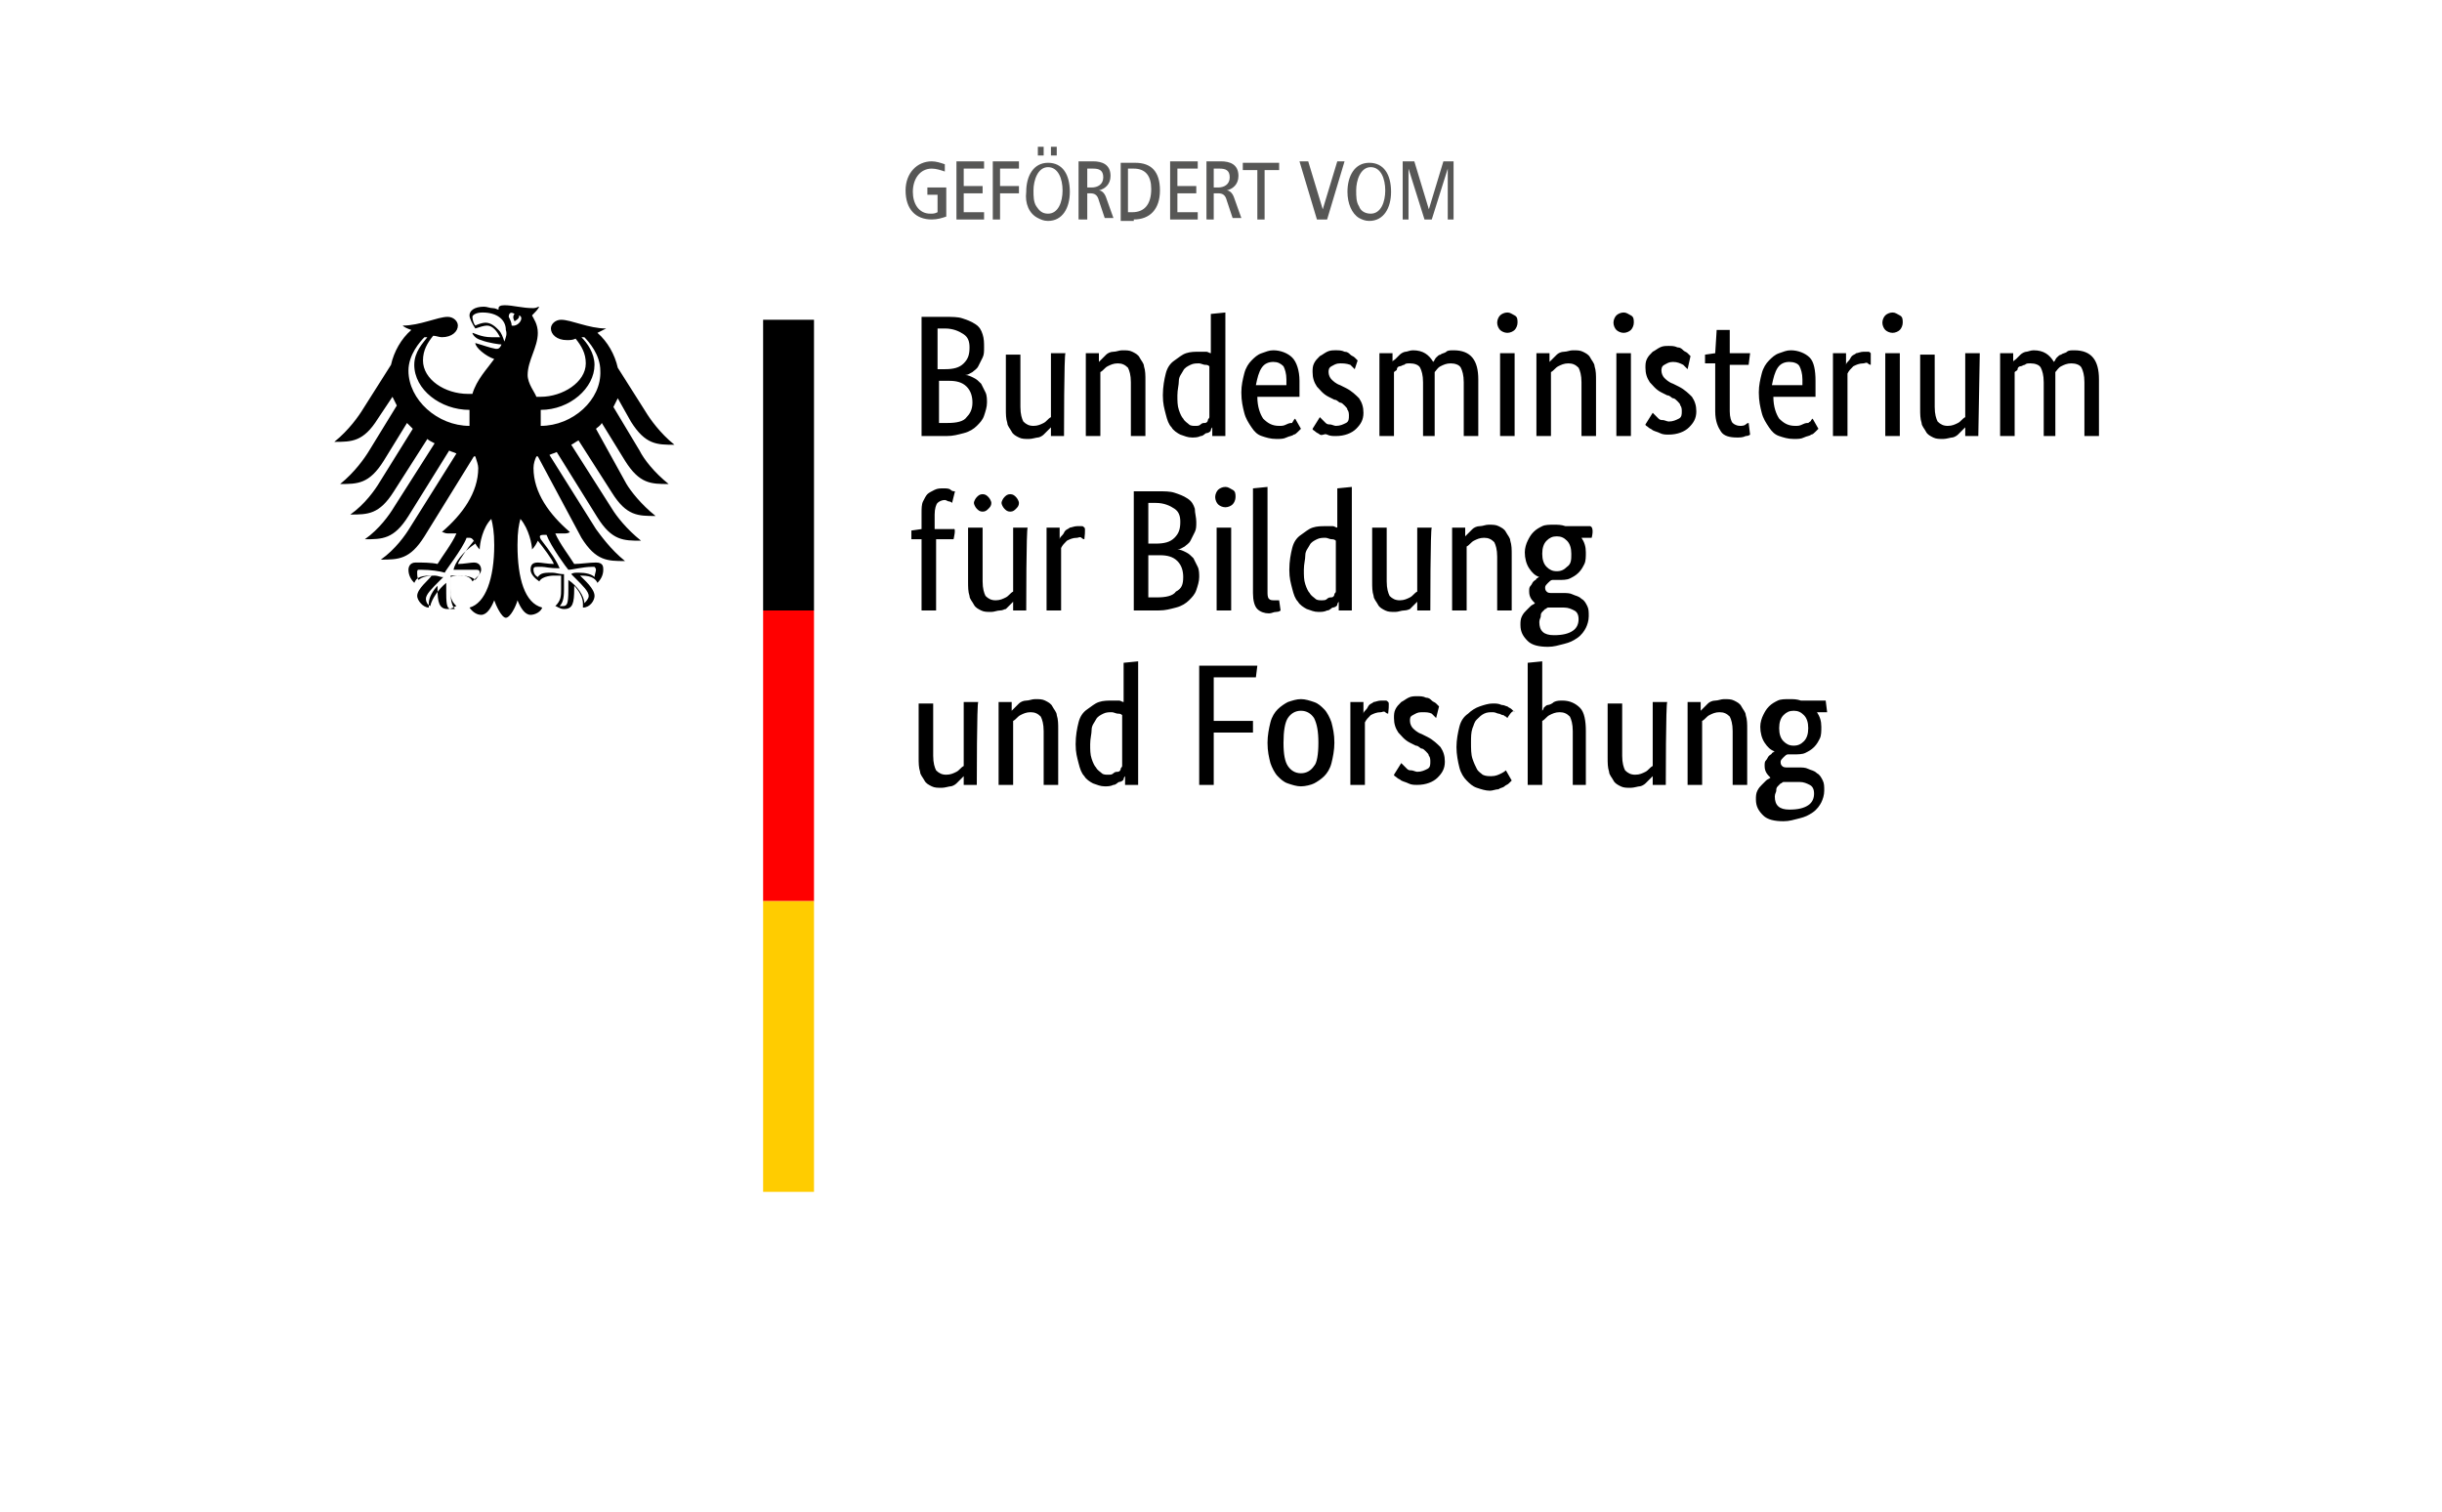 <?xml version="1.0" encoding="UTF-8"?> <svg xmlns="http://www.w3.org/2000/svg" xmlns:xlink="http://www.w3.org/1999/xlink" version="1.1" id="Ebene_1" x="0px" y="0px" viewBox="0 0 168 104" style="enable-background:new 0 0 168 104;" xml:space="preserve"> <style type="text/css"> .st0{fill:#FF0000;} .st1{fill:#FFCC00;} .st2{clip-path:url(#SVGID_00000156568867274340480150000013656189825984775325_);fill:#575756;} </style> <g id="Name" transform="scale(1,-1) translate(0,-104)"> <path d="M67.7,80.1c0-0.3,0-0.5-0.1-0.7s-0.2-0.4-0.3-0.6c-0.1-0.2-0.3-0.3-0.4-0.4c-0.2-0.1-0.3-0.2-0.5-0.2v0 c0.2,0,0.4-0.1,0.6-0.2c0.2-0.1,0.3-0.2,0.5-0.4c0.1-0.2,0.2-0.4,0.3-0.6c0.1-0.2,0.1-0.5,0.1-0.7c0-0.3-0.1-0.6-0.2-0.9 s-0.3-0.5-0.5-0.7c-0.2-0.2-0.5-0.4-0.9-0.5S65.6,74,65.1,74h-1.7v8.2H65c0.5,0,0.9,0,1.2-0.1c0.3-0.1,0.6-0.2,0.9-0.4 s0.4-0.4,0.5-0.7C67.7,80.7,67.7,80.4,67.7,80.1z M66.7,80.1c0,0.4-0.1,0.7-0.4,0.9s-0.7,0.4-1.3,0.4h-0.5v-2.8H65 c0.6,0,1,0.1,1.3,0.4S66.7,79.6,66.7,80.1z M66.9,76.3c0,0.4-0.1,0.8-0.4,1.1c-0.3,0.3-0.7,0.4-1.2,0.4h-0.7v-2.9h0.6 c0.6,0,1.1,0.1,1.3,0.4C66.7,75.5,66.9,75.8,66.9,76.3z M73.2,74h-0.9v0.6h0c0,0-0.1-0.1-0.2-0.2c-0.1-0.1-0.2-0.2-0.3-0.3 c-0.1-0.1-0.3-0.2-0.4-0.2s-0.4-0.1-0.6-0.1c-0.3,0-0.5,0-0.7,0.1c-0.2,0.1-0.4,0.2-0.5,0.4s-0.3,0.4-0.3,0.6 c-0.1,0.3-0.1,0.6-0.1,1v3.7h1V76c0-0.5,0.1-0.8,0.2-1c0.2-0.2,0.4-0.3,0.7-0.3c0.3,0,0.5,0.1,0.7,0.2c0.2,0.1,0.3,0.3,0.5,0.4v4.4 h1C73.2,79.7,73.2,74,73.2,74z M77.8,74v3.7c0,0.5-0.1,0.8-0.2,1c-0.2,0.2-0.4,0.3-0.7,0.3c-0.3,0-0.5-0.1-0.7-0.2 s-0.3-0.3-0.5-0.4V74h-1v5.7h0.9v-0.6h0c0,0,0.1,0.1,0.2,0.2c0.1,0.1,0.2,0.2,0.3,0.3s0.3,0.2,0.5,0.2s0.4,0.1,0.6,0.1 c0.3,0,0.5,0,0.7-0.1c0.2-0.1,0.4-0.2,0.5-0.4s0.3-0.4,0.3-0.6c0.1-0.3,0.1-0.6,0.1-1V74L77.8,74L77.8,74z M80,76.8 c0,0.6,0.1,1.1,0.2,1.5s0.3,0.7,0.6,0.9s0.5,0.4,0.8,0.5c0.3,0.1,0.6,0.1,0.9,0.1c0.2,0,0.3,0,0.5,0c0.1,0,0.2-0.1,0.3-0.1v2.7 l1,0.1V74h-0.9v0.6h0c0,0-0.1-0.1-0.1-0.2s-0.2-0.2-0.3-0.2s-0.2-0.2-0.4-0.2c-0.2-0.1-0.4-0.1-0.6-0.1c-0.3,0-0.5,0.1-0.8,0.2 c-0.2,0.1-0.5,0.3-0.6,0.5c-0.2,0.2-0.3,0.5-0.4,0.9S80,76.2,80,76.8L80,76.8z M82.2,74.7c0.2,0,0.3,0,0.4,0.1s0.2,0.1,0.3,0.1 s0.2,0.1,0.2,0.2s0.1,0.1,0.1,0.2v3.5c-0.1,0.1-0.2,0.1-0.3,0.1c-0.1,0-0.3,0.1-0.4,0.1c-0.2,0-0.4,0-0.6-0.1 c-0.2-0.1-0.4-0.2-0.5-0.4s-0.3-0.4-0.3-0.7s-0.1-0.6-0.1-1c0-0.4,0-0.7,0.1-1c0.1-0.3,0.2-0.5,0.3-0.6c0.1-0.2,0.3-0.3,0.4-0.4 S82.1,74.7,82.2,74.7L82.2,74.7z M89.4,77.8c0-0.2,0-0.5,0-0.6s0-0.3,0-0.5h-2.9c0-0.7,0.2-1.2,0.4-1.5c0.3-0.3,0.6-0.5,1.1-0.5 c0.2,0,0.3,0,0.5,0.1s0.3,0.1,0.4,0.1C88.9,75,89,75,89,75.1c0.1,0.1,0.1,0.1,0.1,0.1l0.4-0.7c0,0-0.1-0.1-0.2-0.2 c-0.1-0.1-0.2-0.2-0.3-0.2c-0.1-0.1-0.3-0.1-0.5-0.2s-0.4-0.1-0.7-0.1c-0.4,0-0.7,0.1-1,0.2c-0.3,0.1-0.5,0.3-0.7,0.6 s-0.4,0.6-0.5,1c-0.1,0.4-0.2,0.8-0.2,1.4c0,0.5,0.1,0.9,0.2,1.3c0.1,0.4,0.3,0.7,0.5,0.9s0.4,0.4,0.7,0.5c0.3,0.1,0.5,0.2,0.8,0.2 c0.5,0,1-0.2,1.3-0.5S89.4,78.5,89.4,77.8L89.4,77.8z M87.6,79.1c-0.3,0-0.6-0.1-0.8-0.4s-0.3-0.7-0.4-1.2h2.1c0,0,0,0.1,0,0.2 c0,0.1,0,0.2,0,0.2c0,0.4-0.1,0.7-0.2,0.9C88.1,79,87.9,79.1,87.6,79.1z M93.2,78.6c-0.1,0.1-0.2,0.2-0.3,0.3 C92.6,79,92.4,79,92.2,79c-0.3,0-0.4-0.1-0.6-0.2s-0.2-0.3-0.2-0.4c0-0.2,0.1-0.4,0.2-0.5c0.1-0.1,0.3-0.3,0.6-0.4l0.4-0.2 c0.4-0.2,0.7-0.5,0.9-0.7c0.2-0.3,0.3-0.6,0.3-1c0-0.5-0.2-0.8-0.5-1.1c-0.3-0.3-0.8-0.5-1.4-0.5c-0.2,0-0.4,0-0.6,0.1 S91,74,90.8,74.1c-0.1,0.1-0.2,0.1-0.3,0.2c-0.1,0.1-0.2,0.1-0.2,0.2l0.5,0.8c0,0,0.1-0.1,0.2-0.2c0.1-0.1,0.1-0.1,0.2-0.2 s0.2-0.1,0.3-0.1s0.3-0.1,0.4-0.1c0.3,0,0.5,0.1,0.7,0.2s0.2,0.3,0.2,0.5c0,0.1,0,0.3-0.1,0.4c0,0.1-0.1,0.2-0.2,0.3 s-0.2,0.2-0.3,0.2s-0.2,0.2-0.4,0.2l-0.4,0.2c-0.4,0.2-0.6,0.5-0.8,0.7c-0.2,0.3-0.3,0.6-0.3,1c0,0.2,0,0.4,0.1,0.6 c0.1,0.2,0.2,0.3,0.4,0.5c0.2,0.1,0.3,0.2,0.5,0.3c0.2,0.1,0.4,0.1,0.6,0.1c0.2,0,0.4,0,0.6-0.1c0.2,0,0.3-0.1,0.4-0.2 c0.1-0.1,0.2-0.1,0.3-0.2c0.1-0.1,0.1-0.1,0.2-0.2L93.2,78.6L93.2,78.6z M97.9,74v3.7c0,0.5-0.1,0.8-0.2,1S97.3,79,97,79 c-0.2,0-0.3,0-0.4-0.1c-0.1,0-0.2-0.1-0.3-0.1s-0.2-0.1-0.2-0.2s-0.1-0.1-0.2-0.2V74h-1v5.7h0.9v-0.6h0c0,0.1,0.1,0.1,0.2,0.2 c0.1,0.1,0.2,0.2,0.3,0.3s0.3,0.2,0.4,0.2s0.3,0.1,0.5,0.1c0.7,0,1.1-0.3,1.4-0.8c0.1,0.1,0.1,0.2,0.2,0.3c0.1,0.1,0.2,0.2,0.3,0.2 c0.1,0.1,0.3,0.1,0.4,0.2s0.3,0.1,0.5,0.1c1.2,0,1.7-0.7,1.7-2V74h-1v3.7c0,0.5-0.1,0.8-0.2,1s-0.4,0.3-0.7,0.3 c-0.3,0-0.5-0.1-0.7-0.2c-0.2-0.1-0.3-0.3-0.4-0.4c0-0.1,0-0.2,0-0.3c0-0.1,0-0.2,0-0.3V74C98.8,74,97.9,74,97.9,74z M104.2,74h-1 v5.7h1V74z M103.7,81.1c-0.2,0-0.4,0.1-0.5,0.2s-0.2,0.3-0.2,0.5c0,0.2,0.1,0.4,0.2,0.5s0.3,0.2,0.5,0.2c0.2,0,0.3-0.1,0.5-0.2 s0.2-0.3,0.2-0.5c0-0.2-0.1-0.4-0.2-0.5S103.9,81.1,103.7,81.1z M108.8,74v3.7c0,0.5-0.1,0.8-0.2,1c-0.2,0.2-0.4,0.3-0.7,0.3 c-0.3,0-0.5-0.1-0.7-0.2s-0.3-0.3-0.5-0.4V74h-1v5.7h0.9v-0.6h0c0,0,0.1,0.1,0.2,0.2c0.1,0.1,0.2,0.2,0.3,0.3s0.3,0.2,0.5,0.2 s0.4,0.1,0.6,0.1c0.3,0,0.5,0,0.7-0.1c0.2-0.1,0.4-0.2,0.5-0.4s0.3-0.4,0.3-0.6c0.1-0.3,0.1-0.6,0.1-1V74L108.8,74L108.8,74z M112.2,74h-1v5.7h1V74z M111.7,81.1c-0.2,0-0.4,0.1-0.5,0.2s-0.2,0.3-0.2,0.5c0,0.2,0.1,0.4,0.2,0.5s0.3,0.2,0.5,0.2 c0.2,0,0.3-0.1,0.5-0.2s0.2-0.3,0.2-0.5c0-0.2-0.1-0.4-0.2-0.5S111.9,81.1,111.7,81.1z M116.1,78.6c-0.1,0.1-0.2,0.2-0.3,0.3 c-0.2,0.1-0.4,0.2-0.7,0.2c-0.3,0-0.4-0.1-0.6-0.2s-0.2-0.3-0.2-0.4c0-0.2,0.1-0.4,0.2-0.5c0.1-0.1,0.3-0.3,0.6-0.4l0.4-0.2 c0.4-0.2,0.7-0.5,0.9-0.7c0.2-0.3,0.3-0.6,0.3-1c0-0.5-0.2-0.8-0.5-1.1c-0.3-0.3-0.8-0.5-1.4-0.5c-0.2,0-0.4,0-0.6,0.1 s-0.3,0.1-0.5,0.2c-0.1,0.1-0.2,0.1-0.3,0.2c-0.1,0.1-0.2,0.1-0.2,0.2l0.5,0.8c0,0,0.1-0.1,0.2-0.2c0.1-0.1,0.1-0.1,0.2-0.2 s0.2-0.1,0.3-0.1s0.3-0.1,0.4-0.1c0.3,0,0.5,0.1,0.7,0.2s0.2,0.3,0.2,0.5c0,0.1,0,0.3-0.1,0.4c0,0.1-0.1,0.2-0.2,0.3 s-0.2,0.2-0.3,0.2s-0.2,0.2-0.4,0.2l-0.4,0.2c-0.4,0.2-0.6,0.5-0.8,0.7c-0.2,0.3-0.3,0.6-0.3,1c0,0.2,0,0.4,0.1,0.6 c0.1,0.2,0.2,0.3,0.4,0.5c0.2,0.1,0.3,0.2,0.5,0.3c0.2,0.1,0.4,0.1,0.6,0.1c0.2,0,0.4,0,0.6-0.1c0.2,0,0.3-0.1,0.4-0.2 c0.1-0.1,0.2-0.1,0.3-0.2c0.1-0.1,0.1-0.1,0.2-0.2L116.1,78.6L116.1,78.6z M120.3,78.9H119v-3.2c0-0.4,0.1-0.7,0.2-0.8 c0.1-0.1,0.3-0.2,0.5-0.2c0.1,0,0.3,0,0.4,0.1s0.2,0.1,0.2,0.1l0.1-0.8c0,0-0.1-0.1-0.3-0.1c-0.2-0.1-0.4-0.1-0.6-0.1 c-0.5,0-0.9,0.1-1.1,0.4c-0.2,0.3-0.4,0.7-0.4,1.4v3.3h-0.7v0.6l0.7,0.1l0.1,1.6h0.9v-1.6h1.4C120.4,79.7,120.3,78.9,120.3,78.9z M124.9,77.8c0-0.2,0-0.5,0-0.6s0-0.3,0-0.5H122c0-0.7,0.2-1.2,0.4-1.5c0.3-0.3,0.6-0.5,1.1-0.5c0.2,0,0.3,0,0.5,0.1 s0.3,0.1,0.4,0.1c0.1,0.1,0.2,0.1,0.2,0.2c0.1,0.1,0.1,0.1,0.1,0.1l0.4-0.7c0,0-0.1-0.1-0.2-0.2c-0.1-0.1-0.2-0.2-0.3-0.2 c-0.1-0.1-0.3-0.1-0.5-0.2s-0.4-0.1-0.7-0.1c-0.4,0-0.7,0.1-1,0.2c-0.3,0.1-0.5,0.3-0.7,0.6s-0.4,0.6-0.5,1 c-0.1,0.4-0.2,0.8-0.2,1.4c0,0.5,0.1,0.9,0.2,1.3c0.1,0.4,0.3,0.7,0.5,0.9s0.4,0.4,0.7,0.5c0.3,0.1,0.5,0.2,0.8,0.2 c0.5,0,1-0.2,1.3-0.5S124.9,78.5,124.9,77.8L124.9,77.8z M123.1,79.1c-0.3,0-0.6-0.1-0.8-0.4s-0.3-0.7-0.4-1.2h2.1c0,0,0,0.1,0,0.2 c0,0.1,0,0.2,0,0.2c0,0.4-0.1,0.7-0.2,0.9C123.7,79,123.4,79.1,123.1,79.1z M128.7,78.9c0,0-0.1,0-0.2,0.1s-0.2,0-0.3,0 c-0.3,0-0.5-0.1-0.7-0.2c-0.2-0.2-0.3-0.3-0.4-0.5V74h-1v5.7h0.9v-0.8h0c0,0.1,0.1,0.2,0.2,0.3s0.1,0.2,0.2,0.3s0.2,0.1,0.3,0.2 c0.1,0,0.3,0.1,0.5,0.1c0.1,0,0.2,0,0.3,0s0.1,0,0.2-0.1L128.7,78.9L128.7,78.9z M130.7,74h-1v5.7h1V74z M130.2,81.1 c-0.2,0-0.4,0.1-0.5,0.2s-0.2,0.3-0.2,0.5c0,0.2,0.1,0.4,0.2,0.5s0.3,0.2,0.5,0.2c0.2,0,0.3-0.1,0.5-0.2s0.2-0.3,0.2-0.5 c0-0.2-0.1-0.4-0.2-0.5S130.4,81.1,130.2,81.1z M136.1,74h-0.9v0.6h0c0,0-0.1-0.1-0.2-0.2c-0.1-0.1-0.2-0.2-0.3-0.3 c-0.1-0.1-0.3-0.2-0.4-0.2s-0.4-0.1-0.6-0.1c-0.3,0-0.5,0-0.7,0.1c-0.2,0.1-0.4,0.2-0.5,0.4s-0.3,0.4-0.3,0.6 c-0.1,0.3-0.1,0.6-0.1,1v3.7h1V76c0-0.5,0.1-0.8,0.2-1c0.2-0.2,0.4-0.3,0.7-0.3c0.3,0,0.5,0.1,0.7,0.2c0.2,0.1,0.3,0.3,0.5,0.4v4.4 h1L136.1,74L136.1,74z M140.6,74v3.7c0,0.5-0.1,0.8-0.2,1S140,79,139.7,79c-0.2,0-0.3,0-0.4-0.1c-0.1,0-0.2-0.1-0.3-0.1 s-0.2-0.1-0.2-0.2s-0.1-0.1-0.2-0.2V74h-1v5.7h0.9v-0.6h0c0,0.1,0.1,0.1,0.2,0.2c0.1,0.1,0.2,0.2,0.3,0.3s0.3,0.2,0.4,0.2 s0.3,0.1,0.5,0.1c0.7,0,1.1-0.3,1.4-0.8c0.1,0.1,0.1,0.2,0.2,0.3c0.1,0.1,0.2,0.2,0.3,0.2c0.1,0.1,0.3,0.1,0.4,0.2s0.3,0.1,0.5,0.1 c1.2,0,1.7-0.7,1.7-2V74h-1v3.7c0,0.5-0.1,0.8-0.2,1s-0.4,0.3-0.7,0.3c-0.3,0-0.5-0.1-0.7-0.2c-0.2-0.1-0.3-0.3-0.4-0.4 c0-0.1,0-0.2,0-0.3c0-0.1,0-0.2,0-0.3V74H140.6L140.6,74z M65.6,66.9h-1.2V62h-1v4.9h-0.7v0.6l0.7,0.1v1.1c0,0.3,0,0.6,0.1,0.8 s0.2,0.4,0.3,0.5s0.3,0.2,0.5,0.3s0.4,0.1,0.6,0.1c0.2,0,0.4,0,0.5-0.1s0.2-0.1,0.3-0.1l-0.2-0.8c0,0-0.1,0.1-0.2,0.1 s-0.2,0.1-0.3,0.1c-0.2,0-0.4-0.1-0.5-0.2s-0.2-0.4-0.2-0.8v-1h1.3C65.8,67.7,65.6,66.9,65.6,66.9z M70.6,62h-0.9v0.6h0 c0,0-0.1-0.1-0.2-0.2c-0.1-0.1-0.2-0.2-0.3-0.3C69.1,62.1,69,62,68.8,62s-0.4-0.1-0.6-0.1c-0.3,0-0.5,0-0.7,0.1 c-0.2,0.1-0.4,0.2-0.5,0.4s-0.3,0.4-0.3,0.6c-0.1,0.3-0.1,0.6-0.1,1v3.7h1V64c0-0.5,0.1-0.8,0.2-1c0.2-0.2,0.4-0.3,0.7-0.3 c0.3,0,0.5,0.1,0.7,0.2c0.2,0.1,0.3,0.3,0.5,0.4v4.4h1C70.6,67.7,70.6,62,70.6,62z M68.2,69.4c0-0.2-0.1-0.3-0.2-0.4 s-0.2-0.2-0.4-0.2s-0.3,0.1-0.4,0.2s-0.2,0.3-0.2,0.4s0.1,0.3,0.2,0.4s0.2,0.2,0.4,0.2s0.3-0.1,0.4-0.2S68.2,69.5,68.2,69.4z M70.1,69.4c0-0.2-0.1-0.3-0.2-0.4s-0.2-0.2-0.4-0.2s-0.3,0.1-0.4,0.2s-0.2,0.3-0.2,0.4s0.1,0.3,0.2,0.4s0.2,0.2,0.4,0.2 s0.3-0.1,0.4-0.2S70.1,69.5,70.1,69.4z M74.6,66.9c0,0-0.1,0-0.2,0.1s-0.2,0-0.3,0c-0.3,0-0.5-0.1-0.7-0.2 c-0.2-0.2-0.3-0.3-0.4-0.5V62h-1v5.7h0.9v-0.8h0c0,0.1,0.1,0.2,0.2,0.3s0.1,0.2,0.2,0.3s0.2,0.1,0.3,0.2c0.1,0,0.3,0.1,0.5,0.1 c0.1,0,0.2,0,0.3,0s0.1,0,0.2-0.1C74.7,67.7,74.6,66.9,74.6,66.9z M82.3,68.1c0-0.3,0-0.5-0.1-0.7S82,67,81.9,66.8 c-0.1-0.2-0.3-0.3-0.4-0.4c-0.2-0.1-0.3-0.2-0.5-0.2v0c0.2,0,0.4-0.1,0.6-0.2c0.2-0.1,0.3-0.2,0.5-0.4c0.1-0.2,0.2-0.4,0.3-0.6 c0.1-0.2,0.1-0.5,0.1-0.7c0-0.3-0.1-0.6-0.2-0.9s-0.3-0.5-0.5-0.7c-0.2-0.2-0.5-0.4-0.9-0.5S80.2,62,79.7,62H78v8.2h1.6 c0.5,0,0.9,0,1.2-0.1c0.3-0.1,0.6-0.2,0.9-0.4s0.4-0.4,0.5-0.7C82.2,68.7,82.3,68.4,82.3,68.1z M81.2,68.1c0,0.4-0.1,0.7-0.4,0.9 s-0.7,0.4-1.3,0.4H79v-2.8h0.5c0.6,0,1,0.1,1.3,0.4S81.2,67.6,81.2,68.1z M81.4,64.3c0,0.4-0.1,0.8-0.4,1.1 c-0.3,0.3-0.7,0.4-1.2,0.4H79v-2.9h0.6c0.6,0,1.1,0.1,1.3,0.4C81.3,63.5,81.4,63.8,81.4,64.3z M84.7,62h-1v5.7h1V62z M84.3,69.1 c-0.2,0-0.4,0.1-0.5,0.2s-0.2,0.3-0.2,0.5c0,0.2,0.1,0.4,0.2,0.5s0.3,0.2,0.5,0.2c0.2,0,0.3-0.1,0.5-0.2s0.2-0.3,0.2-0.5 c0-0.2-0.1-0.4-0.2-0.5S84.5,69.1,84.3,69.1z M87.2,63.3c0-0.2,0-0.4,0.1-0.5c0.1-0.1,0.2-0.1,0.4-0.1c0.1,0,0.2,0,0.2,0 s0.1,0,0.1,0l0.1-0.7c0,0-0.1-0.1-0.3-0.1s-0.3-0.1-0.5-0.1c-0.3,0-0.6,0.1-0.8,0.3s-0.3,0.6-0.3,1.1v7.2l1,0.1L87.2,63.3 L87.2,63.3z M88.7,64.8c0,0.6,0.1,1.1,0.2,1.5s0.3,0.7,0.6,0.9s0.5,0.4,0.8,0.5c0.3,0.1,0.6,0.1,0.9,0.1c0.2,0,0.3,0,0.5,0 c0.1,0,0.2-0.1,0.3-0.1v2.7l1,0.1V62h-0.9v0.6h0c0,0-0.1-0.1-0.1-0.2s-0.2-0.2-0.3-0.2s-0.2-0.2-0.4-0.2c-0.2-0.1-0.4-0.1-0.6-0.1 c-0.3,0-0.5,0.1-0.8,0.2c-0.2,0.1-0.5,0.3-0.6,0.5c-0.2,0.2-0.3,0.5-0.4,0.9S88.7,64.2,88.7,64.8L88.7,64.8z M90.9,62.7 c0.2,0,0.3,0,0.4,0.1s0.2,0.1,0.3,0.1s0.2,0.1,0.2,0.2s0.1,0.1,0.1,0.2v3.5c-0.1,0.1-0.2,0.1-0.3,0.1c-0.1,0-0.3,0.1-0.4,0.1 c-0.2,0-0.4,0-0.6-0.1c-0.2-0.1-0.4-0.2-0.5-0.4s-0.3-0.4-0.3-0.7s-0.1-0.6-0.1-1c0-0.4,0-0.7,0.1-1c0.1-0.3,0.2-0.5,0.3-0.6 c0.1-0.2,0.3-0.3,0.4-0.4S90.8,62.7,90.9,62.7z M98.4,62h-0.9v0.6h0c0,0-0.1-0.1-0.2-0.2c-0.1-0.1-0.2-0.2-0.3-0.3 C97,62.1,96.8,62,96.6,62s-0.4-0.1-0.6-0.1c-0.3,0-0.5,0-0.7,0.1c-0.2,0.1-0.4,0.2-0.5,0.4s-0.3,0.4-0.3,0.6 c-0.1,0.3-0.1,0.6-0.1,1v3.7h1V64c0-0.5,0.1-0.8,0.2-1c0.2-0.2,0.4-0.3,0.7-0.3c0.3,0,0.5,0.1,0.7,0.2c0.2,0.1,0.3,0.3,0.5,0.4v4.4 h1C98.4,67.7,98.4,62,98.4,62z M103,62v3.7c0,0.5-0.1,0.8-0.2,1c-0.2,0.2-0.4,0.3-0.7,0.3c-0.3,0-0.5-0.1-0.7-0.2s-0.3-0.3-0.5-0.4 V62h-1v5.7h0.9v-0.6h0c0,0,0.1,0.1,0.2,0.2c0.1,0.1,0.2,0.2,0.3,0.3s0.3,0.2,0.5,0.2s0.4,0.1,0.6,0.1c0.3,0,0.5,0,0.7-0.1 c0.2-0.1,0.4-0.2,0.5-0.4s0.3-0.4,0.3-0.6c0.1-0.3,0.1-0.6,0.1-1V62H103L103,62z M109.5,67h-0.7c0.2-0.3,0.3-0.6,0.3-1 c0-0.3,0-0.6-0.1-0.8c-0.1-0.2-0.2-0.4-0.4-0.6s-0.4-0.3-0.6-0.4c-0.2-0.1-0.5-0.1-0.8-0.1H107c0,0-0.1,0-0.2,0 c-0.1,0-0.2-0.1-0.3-0.2s-0.2-0.2-0.2-0.3c0-0.1,0-0.2,0.1-0.3c0.1-0.1,0.2-0.1,0.4-0.1h0.7c0.3,0,0.5,0,0.7-0.1s0.4-0.1,0.6-0.3 c0.2-0.1,0.3-0.3,0.4-0.5s0.1-0.4,0.1-0.7c0-0.3-0.1-0.6-0.2-0.8s-0.3-0.5-0.6-0.7s-0.5-0.3-0.9-0.4s-0.7-0.2-1.1-0.2 c-0.6,0-1.1,0.1-1.4,0.4c-0.3,0.3-0.5,0.6-0.5,1.1c0,0.2,0,0.4,0.1,0.6c0.1,0.2,0.2,0.3,0.3,0.4c0.1,0.1,0.2,0.2,0.3,0.3 c0.1,0.1,0.2,0.1,0.3,0.2v0c-0.2,0.2-0.4,0.4-0.4,0.8c0,0.2,0,0.3,0.1,0.4s0.1,0.2,0.2,0.3c0.1,0.1,0.2,0.1,0.2,0.2 c0.1,0,0.1,0.1,0.2,0.1v0c-0.3,0.1-0.5,0.3-0.7,0.6c-0.2,0.3-0.3,0.7-0.3,1.1c0,0.3,0.1,0.6,0.2,0.8c0.1,0.2,0.2,0.4,0.4,0.6 s0.4,0.3,0.6,0.4c0.2,0.1,0.5,0.1,0.8,0.1s0.5,0,0.8-0.1h1.7C109.7,67.7,109.5,67,109.5,67z M106.9,62.2c-0.2,0-0.3,0-0.4,0 c-0.1,0-0.1-0.1-0.2-0.1c-0.1-0.1-0.1-0.1-0.2-0.2s-0.1-0.2-0.1-0.3c0-0.1-0.1-0.2-0.1-0.4c0-0.6,0.3-0.9,1-0.9 c0.6,0,1,0.1,1.3,0.3s0.4,0.5,0.4,0.8c0,0.3-0.1,0.5-0.3,0.6c-0.2,0.1-0.4,0.2-0.7,0.2C107.6,62.2,106.9,62.2,106.9,62.2z M108.1,65.9c0,0.4-0.1,0.7-0.3,0.9c-0.2,0.2-0.4,0.3-0.7,0.3c-0.3,0-0.5-0.1-0.7-0.3s-0.3-0.5-0.3-0.9s0.1-0.7,0.3-0.9 s0.4-0.3,0.7-0.3c0.3,0,0.5,0.1,0.7,0.3C108.1,65.2,108.1,65.5,108.1,65.9z M67.2,50h-0.9v0.6h0c0,0-0.1-0.1-0.2-0.2 c-0.1-0.1-0.2-0.2-0.3-0.3c-0.1-0.1-0.3-0.2-0.4-0.2s-0.4-0.1-0.6-0.1c-0.3,0-0.5,0-0.7,0.1c-0.2,0.1-0.4,0.2-0.5,0.4 s-0.3,0.4-0.3,0.6c-0.1,0.3-0.1,0.6-0.1,1v3.7h1V52c0-0.5,0.1-0.8,0.2-1c0.2-0.2,0.4-0.3,0.7-0.3c0.3,0,0.5,0.1,0.7,0.2 c0.2,0.1,0.3,0.3,0.5,0.4v4.4h1C67.2,55.7,67.2,50,67.2,50z M71.8,50v3.7c0,0.5-0.1,0.8-0.2,1c-0.2,0.2-0.4,0.3-0.7,0.3 c-0.3,0-0.5-0.1-0.7-0.2s-0.3-0.3-0.5-0.4V50h-1v5.7h0.9v-0.6h0c0,0,0.1,0.1,0.2,0.2c0.1,0.1,0.2,0.2,0.3,0.3s0.3,0.2,0.5,0.2 s0.4,0.1,0.6,0.1c0.3,0,0.5,0,0.7-0.1c0.2-0.1,0.4-0.2,0.5-0.4s0.3-0.4,0.3-0.6c0.1-0.3,0.1-0.6,0.1-1V50L71.8,50L71.8,50z M74,52.8c0,0.6,0.1,1.1,0.2,1.5s0.3,0.7,0.6,0.9s0.5,0.4,0.8,0.5c0.3,0.1,0.6,0.1,0.9,0.1c0.2,0,0.3,0,0.5,0 c0.1,0,0.2-0.1,0.3-0.1v2.7l1,0.1V50h-0.9v0.6h0c0,0-0.1-0.1-0.1-0.2s-0.2-0.2-0.3-0.2s-0.2-0.2-0.4-0.2c-0.2-0.1-0.4-0.1-0.6-0.1 c-0.3,0-0.5,0.1-0.8,0.2c-0.2,0.1-0.5,0.3-0.6,0.5c-0.2,0.2-0.3,0.5-0.4,0.9S74,52.2,74,52.8L74,52.8z M76.2,50.7 c0.2,0,0.3,0,0.4,0.1s0.2,0.1,0.3,0.1s0.2,0.1,0.2,0.2s0.1,0.1,0.1,0.2v3.5c-0.1,0.1-0.2,0.1-0.3,0.1c-0.1,0-0.3,0.1-0.4,0.1 c-0.2,0-0.4,0-0.6-0.1c-0.2-0.1-0.4-0.2-0.5-0.4s-0.3-0.4-0.3-0.7s-0.1-0.6-0.1-1c0-0.4,0-0.7,0.1-1c0.1-0.3,0.2-0.5,0.3-0.6 c0.1-0.2,0.3-0.3,0.4-0.4S76.1,50.7,76.2,50.7z M82.5,50v8.2h4l-0.1-0.8h-2.9v-3h2.7v-0.8h-2.7V50C83.5,50,82.5,50,82.5,50z M87.2,52.9c0,0.5,0.1,1,0.2,1.4c0.1,0.4,0.3,0.7,0.5,0.9c0.2,0.2,0.5,0.4,0.7,0.5c0.3,0.1,0.6,0.2,0.9,0.2c0.3,0,0.6-0.1,0.9-0.2 c0.3-0.1,0.5-0.3,0.7-0.5c0.2-0.2,0.4-0.6,0.5-0.9c0.1-0.4,0.2-0.8,0.2-1.4c0-0.5-0.1-1-0.2-1.4s-0.3-0.7-0.5-0.9 c-0.2-0.2-0.5-0.4-0.7-0.5s-0.6-0.2-0.9-0.2c-0.3,0-0.6,0.1-0.9,0.2s-0.5,0.3-0.7,0.5c-0.2,0.2-0.4,0.6-0.5,0.9 C87.3,51.9,87.2,52.3,87.2,52.9z M90.7,52.9c0,0.8-0.1,1.3-0.3,1.7c-0.2,0.3-0.5,0.5-0.9,0.5s-0.7-0.2-0.9-0.5 c-0.2-0.3-0.3-0.9-0.3-1.7s0.1-1.3,0.3-1.6s0.5-0.5,0.9-0.5s0.7,0.2,0.9,0.5C90.6,51.5,90.7,52.1,90.7,52.9z M95.5,54.9 c0,0-0.1,0-0.2,0.1s-0.2,0-0.3,0c-0.3,0-0.5-0.1-0.7-0.2c-0.2-0.2-0.3-0.3-0.4-0.5V50h-1v5.7h0.9v-0.8h0c0,0.1,0.1,0.2,0.2,0.3 s0.1,0.2,0.2,0.3s0.2,0.1,0.3,0.2c0.1,0,0.3,0.1,0.5,0.1c0.1,0,0.2,0,0.3,0s0.1,0,0.2-0.1C95.6,55.7,95.5,54.9,95.5,54.9z M98.8,54.6c-0.1,0.1-0.2,0.2-0.3,0.3C98.3,55,98.1,55,97.8,55c-0.3,0-0.4-0.1-0.6-0.2S97,54.6,97,54.4c0-0.2,0.1-0.4,0.2-0.5 c0.1-0.1,0.3-0.3,0.6-0.4l0.4-0.2c0.4-0.2,0.7-0.5,0.9-0.7c0.2-0.3,0.3-0.6,0.3-1c0-0.5-0.2-0.8-0.5-1.1c-0.3-0.3-0.8-0.5-1.4-0.5 c-0.2,0-0.4,0-0.6,0.1s-0.3,0.1-0.5,0.2c-0.1,0.1-0.2,0.1-0.3,0.2c-0.1,0.1-0.2,0.1-0.2,0.2l0.5,0.8c0,0,0.1-0.1,0.2-0.2 c0.1-0.1,0.1-0.1,0.2-0.2s0.2-0.1,0.3-0.1s0.3-0.1,0.4-0.1c0.3,0,0.5,0.1,0.7,0.2s0.2,0.3,0.2,0.5c0,0.1,0,0.3-0.1,0.4 c0,0.1-0.1,0.2-0.2,0.3s-0.2,0.2-0.3,0.2s-0.2,0.2-0.4,0.2l-0.4,0.2c-0.4,0.2-0.6,0.5-0.8,0.7c-0.2,0.3-0.3,0.6-0.3,1 c0,0.2,0,0.4,0.1,0.6c0.1,0.2,0.2,0.3,0.4,0.5c0.2,0.1,0.3,0.2,0.5,0.3c0.2,0.1,0.4,0.1,0.6,0.1c0.2,0,0.4,0,0.6-0.1 c0.2,0,0.3-0.1,0.4-0.2c0.1-0.1,0.2-0.1,0.3-0.2c0.1-0.1,0.1-0.1,0.2-0.2L98.8,54.6L98.8,54.6z M103.7,54.6c0,0-0.1,0.1-0.1,0.1 c-0.1,0-0.1,0.1-0.2,0.1s-0.2,0.1-0.3,0.1s-0.2,0.1-0.4,0.1c-0.2,0-0.4,0-0.6-0.1c-0.2-0.1-0.3-0.2-0.5-0.4s-0.2-0.4-0.3-0.6 c-0.1-0.3-0.1-0.6-0.1-1c0-0.4,0-0.8,0.1-1.1c0.1-0.3,0.2-0.5,0.3-0.7c0.1-0.2,0.3-0.3,0.4-0.4c0.2-0.1,0.4-0.1,0.6-0.1 c0.3,0,0.5,0.1,0.7,0.2s0.3,0.2,0.3,0.2l0.4-0.7c0,0-0.1-0.1-0.2-0.2c-0.1-0.1-0.2-0.1-0.3-0.2s-0.3-0.1-0.4-0.2 c-0.2,0-0.4-0.1-0.6-0.1c-0.3,0-0.6,0.1-0.9,0.2s-0.5,0.3-0.7,0.5s-0.4,0.5-0.5,0.9s-0.2,0.9-0.2,1.4c0,0.5,0.1,1,0.2,1.4 s0.3,0.7,0.6,0.9c0.2,0.2,0.5,0.4,0.8,0.5c0.3,0.1,0.6,0.2,0.9,0.2c0.2,0,0.4,0,0.6-0.1c0.2,0,0.3-0.1,0.4-0.1 c0.1-0.1,0.2-0.1,0.3-0.2c0.1-0.1,0.1-0.1,0.2-0.2C104.1,55.3,103.7,54.6,103.7,54.6z M108.2,50v3.7c0,0.5-0.1,0.8-0.2,1 c-0.2,0.2-0.4,0.3-0.7,0.3c-0.3,0-0.5-0.1-0.7-0.2s-0.3-0.3-0.5-0.4V50h-1v8.4l1,0.1v-3.4h0c0,0,0.1,0.1,0.1,0.2 c0.1,0.1,0.2,0.2,0.3,0.2s0.3,0.1,0.4,0.2c0.2,0.1,0.4,0.1,0.6,0.1c0.5,0,0.9-0.2,1.2-0.5s0.4-0.9,0.4-1.6V50L108.2,50L108.2,50z M114.6,50h-0.9v0.6h0c0,0-0.1-0.1-0.2-0.2c-0.1-0.1-0.2-0.2-0.3-0.3c-0.1-0.1-0.3-0.2-0.4-0.2s-0.4-0.1-0.6-0.1 c-0.3,0-0.5,0-0.7,0.1c-0.2,0.1-0.4,0.2-0.5,0.4s-0.3,0.4-0.3,0.6c-0.1,0.3-0.1,0.6-0.1,1v3.7h1V52c0-0.5,0.1-0.8,0.2-1 c0.2-0.2,0.4-0.3,0.7-0.3c0.3,0,0.5,0.1,0.7,0.2c0.2,0.1,0.3,0.3,0.5,0.4v4.4h1C114.6,55.7,114.6,50,114.6,50z M119.2,50v3.7 c0,0.5-0.1,0.8-0.2,1c-0.2,0.2-0.4,0.3-0.7,0.3c-0.3,0-0.5-0.1-0.7-0.2s-0.3-0.3-0.5-0.4V50h-1v5.7h0.9v-0.6h0c0,0,0.1,0.1,0.2,0.2 c0.1,0.1,0.2,0.2,0.3,0.3s0.3,0.2,0.5,0.2s0.4,0.1,0.6,0.1c0.3,0,0.5,0,0.7-0.1c0.2-0.1,0.4-0.2,0.5-0.4s0.3-0.4,0.3-0.6 c0.1-0.3,0.1-0.6,0.1-1V50L119.2,50L119.2,50z M125.7,55H125c0.2-0.3,0.3-0.6,0.3-1c0-0.3,0-0.6-0.1-0.8c-0.1-0.2-0.2-0.4-0.4-0.6 s-0.4-0.3-0.6-0.4c-0.2-0.1-0.5-0.1-0.8-0.1h-0.2c0,0-0.1,0-0.2,0c-0.1,0-0.2-0.1-0.3-0.2s-0.2-0.2-0.2-0.3c0-0.1,0-0.2,0.1-0.3 c0.1-0.1,0.2-0.1,0.4-0.1h0.7c0.3,0,0.5,0,0.7-0.1s0.4-0.1,0.6-0.3c0.2-0.1,0.3-0.3,0.4-0.5s0.1-0.4,0.1-0.7c0-0.3-0.1-0.6-0.2-0.8 s-0.3-0.5-0.6-0.7s-0.5-0.3-0.9-0.4s-0.7-0.2-1.1-0.2c-0.6,0-1.1,0.1-1.4,0.4c-0.3,0.3-0.5,0.6-0.5,1.1c0,0.2,0,0.4,0.1,0.6 c0.1,0.2,0.2,0.3,0.3,0.4c0.1,0.1,0.2,0.2,0.3,0.3c0.1,0.1,0.2,0.1,0.3,0.2v0c-0.2,0.2-0.4,0.4-0.4,0.8c0,0.2,0,0.3,0.1,0.4 s0.1,0.2,0.2,0.3c0.1,0.1,0.2,0.1,0.2,0.2c0.1,0,0.1,0.1,0.2,0.1v0c-0.3,0.1-0.5,0.3-0.7,0.6c-0.2,0.3-0.3,0.7-0.3,1.1 c0,0.3,0.1,0.6,0.2,0.8c0.1,0.2,0.2,0.4,0.4,0.6s0.4,0.3,0.6,0.4c0.2,0.1,0.5,0.1,0.8,0.1s0.5,0,0.8-0.1h1.7L125.7,55z M123.1,50.2 c-0.2,0-0.3,0-0.4,0c-0.1,0-0.1-0.1-0.2-0.1c-0.1-0.1-0.1-0.1-0.2-0.2s-0.1-0.2-0.1-0.3c0-0.1-0.1-0.2-0.1-0.4c0-0.6,0.3-0.9,1-0.9 c0.6,0,1,0.1,1.3,0.3s0.4,0.5,0.4,0.8c0,0.3-0.1,0.5-0.3,0.6c-0.2,0.1-0.4,0.2-0.7,0.2C123.8,50.2,123.1,50.2,123.1,50.2z M124.4,53.9c0,0.4-0.1,0.7-0.3,0.9c-0.2,0.2-0.4,0.3-0.7,0.3c-0.3,0-0.5-0.1-0.7-0.3s-0.3-0.5-0.3-0.9s0.1-0.7,0.3-0.9 s0.4-0.3,0.7-0.3c0.3,0,0.5,0.1,0.7,0.3C124.3,53.2,124.4,53.5,124.4,53.9z"></path> </g> <g id="Adler-und-Saeulenelement"> <path d="M37.2,29.3c0-0.2,0-0.5,0-0.7c0-0.1,0-0.3,0-0.4c2,0,3.7-1.5,3.7-3.1c0-0.8-0.5-1.5-0.9-1.9c0.1,0,0.1,0,0.2,0 c0.3,0.3,1.1,1.2,1.1,2.3C41.4,27.5,39.4,29.3,37.2,29.3 M35.2,22.4c0-0.2-0.1-0.4-0.2-0.6c0-0.2,0.1-0.4,0.4-0.2 c-0.2,0.2,0,0.5,0,0.5s0.4-0.2,0.3-0.4C36.1,21.8,35.7,22.5,35.2,22.4 M34.7,23.5c-0.1-0.3-0.2-0.6-0.4-0.8 c-0.2-0.2-0.5-0.5-0.9-0.5c-0.2,0-0.5,0.1-0.7,0.2c-0.1-0.1-0.2-0.4-0.2-0.6c0-0.1,0.2-0.3,0.7-0.3c1,0,1.6,0.5,1.6,1.2 C34.9,23,34.8,23.2,34.7,23.5 M37.4,36.8c0.1,0,0.2,0,0.2,0c0.3,0.8,1.4,2.3,1.5,2.4l0,0l0,0c0.3,0,1-0.2,1.6-0.2h0 c0.1,0,0.1,0,0.2,0c0,0,0.1,0.1,0.1,0.2c0,0.1-0.1,0.4-0.1,0.5c-0.2-0.2-0.6-0.3-1.1-0.3c-0.2,0-0.4,0-0.5,0.1l0,0l0,0l0.3,0.3 c0.5,0.5,0.9,0.9,0.9,1.2c0,0.2-0.2,0.4-0.3,0.5c0-0.5-0.5-1.2-1.1-1.6l0,0l0,0.2c0,0.1,0,0.3,0,0.5c0,1-0.1,1.1-0.4,1.1 c-0.1,0-0.1,0-0.2,0c0.2-0.2,0.3-0.5,0.3-1.1l0-0.3l0-0.2c0-0.2,0-0.4,0-0.5l0-0.1l-0.1,0c-0.2,0-0.5-0.1-0.7-0.1 c-0.5,0-0.8,0-1,0.3c-0.2-0.1-0.3-0.3-0.3-0.5c0-0.2,0.1-0.2,0.3-0.2c0.1,0,0.2,0,0.3,0c0.2,0,0.5,0.1,1.2,0.1h0l0,0 c-0.2-0.5-0.6-1.1-1.3-2C37.1,36.9,37.1,36.8,37.4,36.8 M31.2,39.2L31.2,39.2L31.2,39.2c0.7,0,1,0,1.2,0c0.1,0,0.2,0,0.3,0 c0.2,0,0.3,0,0.3,0.2c0,0.1-0.2,0.4-0.3,0.5c-0.2-0.2-0.6-0.3-1-0.3c-0.2,0-0.5,0-0.7,0.1l0,0l0,0l0,0.1c0,0.1,0,0.3,0,0.5l0,0.2 l0,0.3c0,0.5,0.1,0.9,0.3,1.1c0,0-0.1,0-0.2,0c-0.3,0-0.4-0.1-0.4-1.1c0-0.2,0-0.4,0-0.5l0-0.2l0,0c-0.5,0.4-1,1.1-1.1,1.6 c-0.2-0.1-0.3-0.3-0.3-0.5c0-0.3,0.4-0.7,0.9-1.2l0.3-0.3l-0.1,0c-0.1,0-0.3-0.1-0.5-0.1c-0.5,0-0.9,0.1-1.1,0.3 c-0.1-0.1-0.1-0.4-0.1-0.5c0-0.1,0-0.2,0.1-0.2c0,0,0.1,0,0.2,0h0c0.6,0,1.3,0.1,1.6,0.2l0,0l0,0c0-0.1,1.2-1.6,1.5-2.4 c0.1,0,0.1,0,0.2,0c0.2,0,0.3,0.2,0.4,0.4C31.8,38,31.3,38.7,31.2,39.2 M28.1,25.5c0-1.1,0.8-2,1.1-2.3c0.1,0,0.1,0,0.2,0 c-0.3,0.4-0.9,1-0.9,1.9c0,1.7,1.8,3.1,3.8,3.1c0,0.1,0,0.3,0,0.4c0,0.2,0,0.5,0,0.7C30.1,29.3,28.1,27.5,28.1,25.5 M43.4,29 c1,1.6,1.8,1.6,3,1.6c-1-0.8-1.7-1.8-2-2.3l-1.9-3c-0.2-0.9-0.7-1.8-1.4-2.4c0.2-0.1,0.4-0.2,0.6-0.3c-1.2,0-2.4-0.6-3.1-0.6 c-0.4,0-0.7,0.3-0.7,0.6c0,0.4,0.4,0.8,1.1,0.8c0.2,0,0.4,0,0.6-0.1c0.4,0.5,0.7,1,0.7,1.7c0,1.3-1.6,2.3-3.1,2.3 c-0.1,0-0.2,0-0.3,0c-0.1-0.3-0.6-0.9-0.6-1.5c0-1,0.7-1.9,0.7-2.9c0-0.6-0.3-1-0.4-1.2c0.2-0.2,0.4-0.4,0.5-0.6 c-0.1,0-0.2,0.1-0.4,0.1c-0.8,0-1.4-0.2-2-0.2c-0.3,0-0.4,0.1-0.4,0.2c0,0,0,0.1,0,0.1c-0.1,0-0.2-0.1-0.4-0.1 c-0.2,0-0.4-0.1-0.6-0.1c-0.7,0-1,0.3-1,0.6c0,0.2,0.2,0.6,0.4,0.9c0.3-0.1,0.6-0.2,0.8-0.2c0.4,0,0.7,0.4,0.9,0.8 c-0.3,0-0.3,0-0.6,0c-0.7,0-1.2-0.3-1.3-0.3c0,0,0,0,0,0c0,0.1,0.2,0.4,0.6,0.5c0.5,0.2,1.3,0.3,1.4,0.3c0,0-0.1,0.3-0.3,0.3 c0,0-0.1,0-0.1,0c-0.5-0.1-0.7-0.2-1.4-0.4c0,0,0,0,0,0c0,0.3,0.7,0.9,1.3,1.1c-0.5,0.7-1.2,1.4-1.5,2.4c-0.1,0-0.2,0-0.3,0 c-1.6,0-3.1-1-3.1-2.3c0-0.7,0.3-1.2,0.7-1.7c0.2,0,0.4,0.1,0.6,0.1c0.7,0,1.1-0.4,1.1-0.8c0-0.3-0.3-0.6-0.7-0.6 c-0.7,0-1.9,0.6-3.1,0.6c0.1,0.1,0.3,0.2,0.6,0.3c-0.7,0.6-1.2,1.5-1.4,2.4l-1.9,3c-0.3,0.5-1,1.5-2,2.3c1.2,0,2,0,3-1.6l1-1.5 c0.1,0.2,0.2,0.4,0.3,0.6l-1.9,3.1c-0.3,0.5-1,1.5-2,2.3c1.2,0,2,0,3-1.6l1.6-2.6c0.1,0.1,0.3,0.3,0.4,0.4l-2.3,3.7 c-0.3,0.5-1,1.5-2,2.2c1.2,0,2,0,3-1.6l2.3-3.6c0.1,0.1,0.3,0.2,0.5,0.3l-2.8,4.4c-0.3,0.5-1,1.5-2,2.2c1.2,0,2,0,3-1.6l2.8-4.5 c0.2,0.1,0.3,0.1,0.5,0.2l-3.2,5.1c-0.3,0.5-1,1.5-2,2.2c1.2,0,2,0,3-1.6l3.4-5.5c0,0,0.1,0,0.1,0c0.1,0.3,0.2,0.6,0.2,0.8 c0,1.7-1.1,3.2-2.5,4.4c0.1,0,0.2,0.1,0.4,0.1c0.3,0,0.5,0,0.6,0c-0.3,0.7-1,1.6-1.3,2.1c-0.4-0.1-1.1-0.1-1.5-0.1 c-0.4,0-0.5,0.3-0.5,0.5c0,0.4,0.2,0.7,0.4,0.9c0.1-0.2,0.2-0.5,1.1-0.5c0,0,0,0,0.1,0c-0.2,0.3-1,0.9-1,1.4c0,0.3,0.4,0.8,0.8,0.8 c0-0.1,0-0.2,0-0.3c0-0.4,0.3-0.9,0.6-1.2c0,0.1,0,0.1,0,0.2c0,0.9,0.1,1.4,0.7,1.4c0.3,0,0.5-0.2,0.6-0.2 c-0.4-0.4-0.4-0.6-0.4-1.2c0-0.1,0-0.3,0-0.5c0-0.1,0-0.3,0-0.4c0.2,0,0.3,0,0.5,0c0,0,0.8-0.1,1,0.4c0.2-0.2,0.6-0.5,0.6-0.8 c0-0.2-0.1-0.5-0.5-0.5c-0.2,0-0.7,0.1-1.1,0.1c0.1-0.3,0.6-1,1.1-1.6c0.1,0.2,0.2,0.4,0.4,0.6c0-0.4,0.2-1.5,0.8-2.1 c0.1,0.4,0.2,0.9,0.2,1.8c0,2.3-0.6,4-1.7,4.3c0.2,0.3,0.5,0.5,0.8,0.5c0.4,0,0.7-0.5,0.9-1c0.1,0.3,0.5,1.2,0.8,1.2 s0.7-0.8,0.8-1.2c0.2,0.5,0.5,1,0.9,1c0.3,0,0.7-0.2,0.8-0.5c-1.2-0.3-1.7-2-1.7-4.3c0-1,0.1-1.4,0.2-1.8c0.6,0.7,0.8,1.8,0.8,2.1 c0.2-0.2,0.3-0.4,0.4-0.6c0.4,0.5,1,1.3,1.1,1.6c-0.4,0-0.9-0.1-1.1-0.1c-0.4,0-0.5,0.2-0.5,0.5c0,0.3,0.3,0.6,0.6,0.8 c0.2-0.4,1-0.4,1-0.4c0.2,0,0.2,0,0.5,0c0,0.1,0,0.3,0,0.4c0,0.2,0,0.3,0,0.5c0,0.5,0,0.8-0.4,1.2c0.1,0,0.3,0.2,0.6,0.2 c0.6,0,0.7-0.4,0.7-1.4c0-0.1,0-0.1,0-0.2c0.3,0.3,0.6,0.8,0.6,1.2c0,0.1,0,0.2,0,0.3c0.5,0,0.8-0.5,0.8-0.8c0-0.5-0.7-1.1-1-1.4 c0,0,0.1,0,0.1,0c0.8,0,1,0.3,1.1,0.5c0.2-0.2,0.4-0.5,0.4-0.9c0-0.2,0-0.5-0.5-0.5c-0.4,0-1.1,0.1-1.5,0.1c-0.3-0.5-1-1.4-1.3-2.1 c0.1,0,0.3,0,0.6,0c0.1,0,0.3,0,0.4-0.1c-1.4-1.2-2.5-2.7-2.5-4.4c0-0.3,0.1-0.6,0.2-0.8c0,0,0.1,0,0.1,0L40,37 c1,1.6,1.8,1.6,3,1.6c-1-0.8-1.7-1.8-2-2.2l-3.2-5.1c0.2-0.1,0.3-0.1,0.5-0.2l2.8,4.5c1,1.6,1.8,1.6,3,1.6c-1-0.8-1.7-1.7-2-2.2 l-2.8-4.4c0.2-0.1,0.3-0.2,0.5-0.3l2.3,3.6c1,1.6,1.8,1.6,3,1.6c-1-0.8-1.7-1.7-2-2.2L41,29.5c0.1-0.1,0.3-0.2,0.4-0.4l1.6,2.6 c1,1.6,1.8,1.6,3,1.6c-1-0.8-1.7-1.7-2-2.3L42.2,28c0.1-0.2,0.2-0.4,0.3-0.6L43.4,29z"></path> <path d="M56,42h-3.5V22H56V42z"></path> <path class="st0" d="M56,62h-3.5V42H56V62z"></path> <path class="st1" d="M56,82h-3.5V62H56V82z"></path> </g> <g> <defs> <rect id="SVGID_1_" x="62.2" y="10.1" width="37.8" height="5.1"></rect> </defs> <clipPath id="SVGID_00000048491258437539053250000004722749529386356387_"> <use xlink:href="#SVGID_1_" style="overflow:visible;"></use> </clipPath> <path style="clip-path:url(#SVGID_00000048491258437539053250000004722749529386356387_);fill:#575756;" d="M96.9,15.1v-3.5 l1.1,3.5h0.5l1.1-3.5v3.5h0.5v-4h-0.8l-1,3.3l-1-3.3h-0.8v4H96.9z M93.5,14.2c-0.2-0.3-0.2-0.7-0.2-1.1c0-0.7,0.3-1.6,1-1.6 c0.7,0,1,0.8,1,1.6s-0.3,1.6-1,1.6C93.9,14.7,93.6,14.5,93.5,14.2 M93.5,15c0.2,0.1,0.4,0.2,0.7,0.2c1,0,1.5-0.9,1.5-2 c0-1.2-0.5-2-1.5-2c-1,0-1.5,0.9-1.5,2C92.7,14,93,14.7,93.5,15 M91.3,15.1l1.2-4H92l-1,3.3l-1-3.3h-0.6l1.2,4H91.3z M87,15.1v-3.4 h1v-0.5h-2.5v0.5h1v3.4H87z M83.5,15.1v-1.8h0.3c0.3,0,0.5,0.1,0.6,0.5l0.4,1.2h0.6l-0.5-1.4c-0.1-0.3-0.3-0.5-0.5-0.5 c0.4-0.1,0.8-0.4,0.8-1c0-0.8-0.6-1-1.2-1h-1v4H83.5z M83.5,11.6h0.4c0.4,0,0.7,0.1,0.7,0.6c0,0.5-0.4,0.7-0.8,0.7h-0.3V11.6z M82.4,15.1v-0.5H81v-1.3h1.3v-0.5H81v-1.2h1.4v-0.5h-1.9v4H82.4z M78,15.1c1.1,0,1.8-0.7,1.8-2c0-1.3-0.6-1.9-1.7-1.9h-1v4H78z M77.6,11.6h0.4c0.8,0,1.2,0.5,1.2,1.4c0,1.1-0.5,1.6-1.3,1.6h-0.3V11.6z M74.8,15.1v-1.8H75c0.3,0,0.5,0.1,0.6,0.5l0.4,1.2h0.6 l-0.5-1.4c-0.1-0.3-0.3-0.5-0.5-0.5c0.4-0.1,0.8-0.4,0.8-1c0-0.8-0.6-1-1.2-1h-1v4H74.8z M74.8,11.6h0.4c0.4,0,0.7,0.1,0.7,0.6 c0,0.5-0.4,0.7-0.8,0.7h-0.3V11.6z M72.7,10.1h-0.4v0.6h0.4V10.1z M71.8,10.1h-0.4v0.6h0.4V10.1z M71.3,14.2 c-0.2-0.3-0.2-0.7-0.2-1.1c0-0.7,0.3-1.6,1-1.6c0.7,0,1,0.8,1,1.6s-0.3,1.6-1,1.6C71.7,14.7,71.5,14.5,71.3,14.2 M71.4,15 c0.2,0.1,0.4,0.2,0.7,0.2c1,0,1.5-0.9,1.5-2c0-1.2-0.5-2-1.5-2c-1,0-1.5,0.9-1.5,2C70.5,14,70.8,14.7,71.4,15 M68.8,15.1v-1.8h1.3 v-0.5h-1.3v-1.2h1.3v-0.5h-1.8v4H68.8z M67.7,15.1v-0.5h-1.4v-1.3h1.3v-0.5h-1.3v-1.2h1.4v-0.5h-1.9v4H67.7z M65,12.9h-1.2v0.5h0.7 v1.2c-0.2,0.1-0.3,0.1-0.5,0.1c-0.8,0-1.2-0.7-1.2-1.5c0-0.9,0.5-1.6,1.3-1.6c0.3,0,0.6,0.1,0.9,0.2l0-0.5 c-0.3-0.1-0.6-0.2-0.9-0.2c-1,0-1.8,0.8-1.8,2c0,1.3,0.7,2,1.8,2c0.4,0,0.7-0.1,1-0.2V12.9z"></path> </g> </svg> 